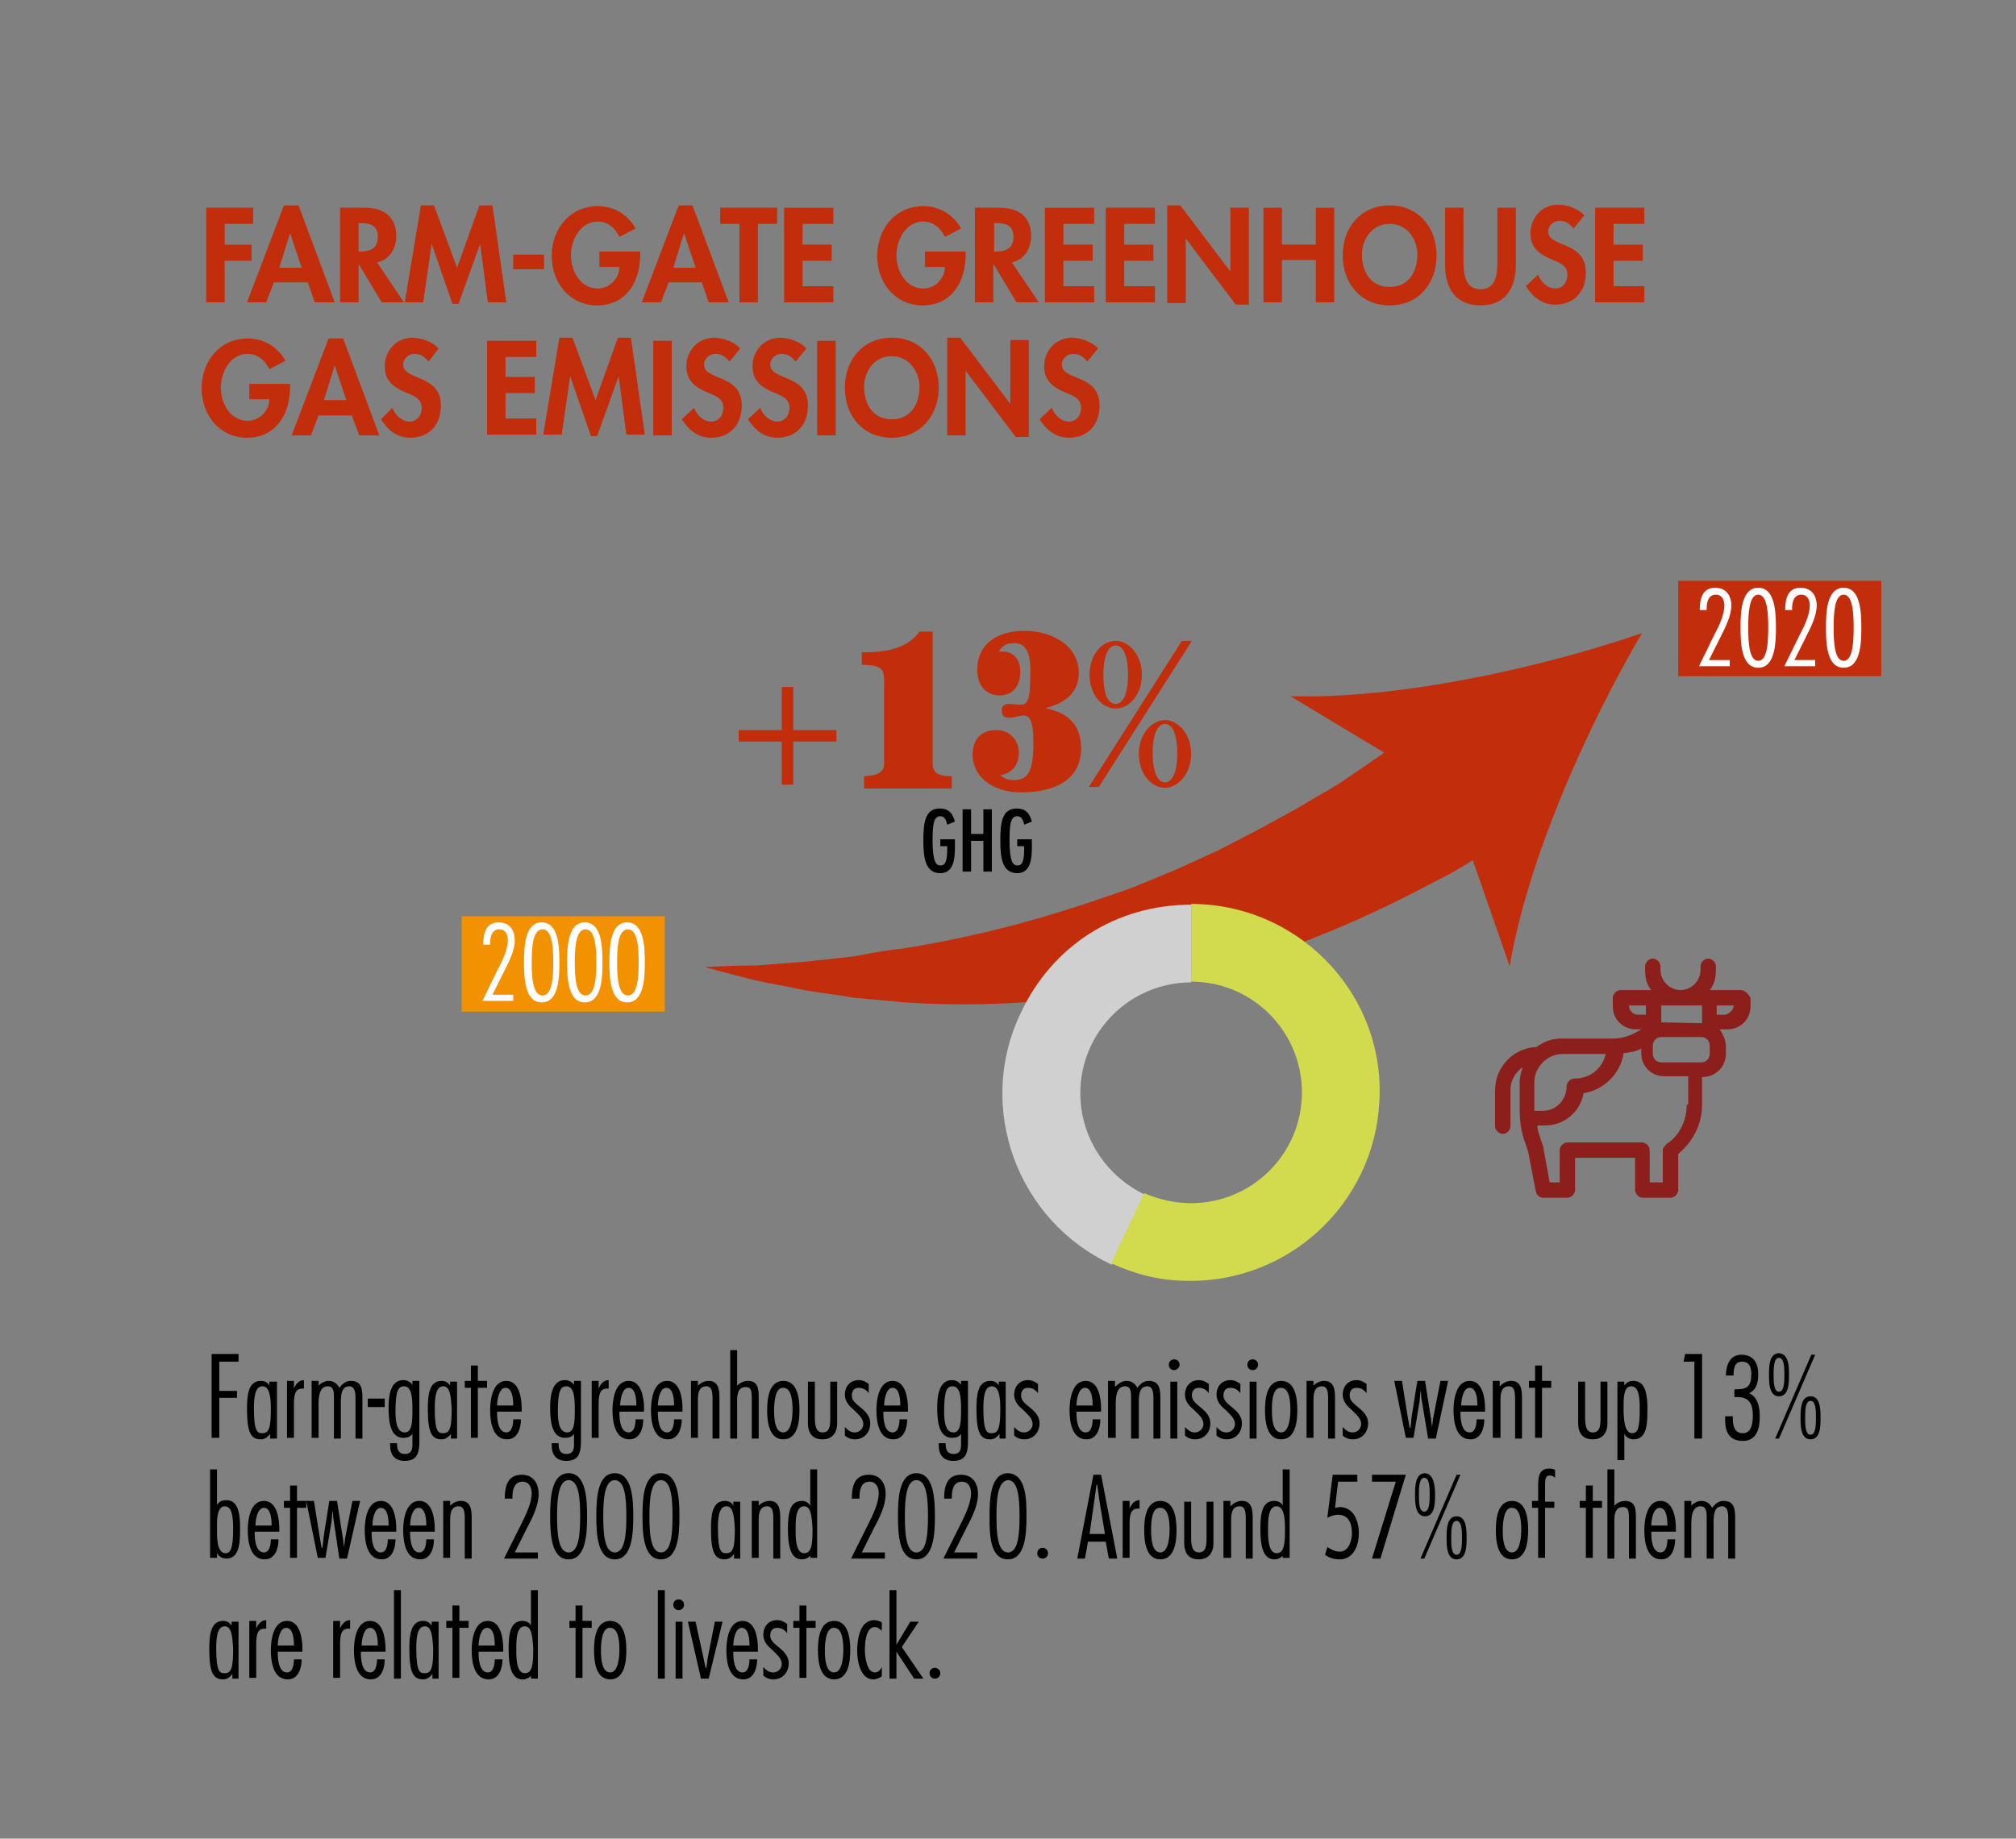 <?xml version="1.0" encoding="utf-8"?>
<!-- Generator: Adobe Illustrator 26.5.0, SVG Export Plug-In . SVG Version: 6.00 Build 0)  -->
<svg version="1.1" id="Layer_1" xmlns="http://www.w3.org/2000/svg" xmlns:xlink="http://www.w3.org/1999/xlink" x="0px" y="0px"
	 viewBox="0 0 262 239" style="enable-background:new 0 0 262 239;" xml:space="preserve">
<rect x="0" y="0" width="262" height="239" fill="#808080" stroke="none"/>
<style type="text/css">
	.st0{enable-background:new    ;}
	.st1{fill:#C22E0C;}
	.st2{fill:#8C1F1C;}
	.st3{fill:#F39200;}
	.st4{fill:#FFFFFF;}
	.st5{fill:#D0D0D0;}
	.st6{fill:#D2DA4D;}
</style>
<g class="st0">
	<path class="st1" d="M29.2,29.1v2.7h3.5v2.1h-3.5v5.4h-2.4V27h6.1v2.1H29.2z"/>
</g>
<g class="st0">
	<path class="st1" d="M35.6,36.7l-1,2.6h-2.5l4.8-12.6h1.9l4.7,12.6h-2.6l-0.9-2.6H35.6z M37.7,30.3L37.7,30.3l-1.4,4.5h2.9
		L37.7,30.3z"/>
	<path class="st1" d="M52.5,39.3h-2.9l-3-5h0v5h-2.4V27h3.2c2.4,0,4.1,1.1,4.1,3.7c0,1.6-0.9,3.1-2.5,3.4L52.5,39.3z M46.5,32.7h0.3
		c1.3,0,2.3-0.4,2.3-1.9c0-1.5-1-1.8-2.2-1.8h-0.3V32.7z"/>
	<path class="st1" d="M62.4,31.7L62.4,31.7l-2.8,7.8h-0.8l-2.7-7.8h0L55,39.3h-2.4l2.1-12.6h1.7l3,8.1l2.9-8.1H64l1.8,12.6h-2.4
		L62.4,31.7z"/>
	<path class="st1" d="M70.7,33.2V35h-4v-1.9H70.7z"/>
	<path class="st1" d="M83.2,32.8v0.3c0,3.5-1.8,6.6-5.6,6.6c-3.6,0-5.9-3-5.9-6.4c0-3.5,2.3-6.5,6-6.5c2.1,0,3.9,1.1,4.9,2.9
		l-2.1,1.1c-0.5-1.1-1.5-2-2.8-2c-2.3,0-3.5,2.4-3.5,4.4c0,2,1.2,4.3,3.5,4.3c1.5,0,2.8-1.3,2.8-2.8h-2.6v-2H83.2z"/>
	<path class="st1" d="M86.9,36.7l-1,2.6h-2.5l4.8-12.6H90l4.7,12.6h-2.6l-0.9-2.6H86.9z M88.9,30.3L88.9,30.3l-1.4,4.5h2.9
		L88.9,30.3z"/>
</g>
<g class="st0">
	<path class="st1" d="M98.5,39.3h-2.4V29.1h-2.5V27h7.4v2.1h-2.5V39.3z"/>
	<path class="st1" d="M104.3,29.1v2.7h3.8v2.1h-3.8v3.3h4v2.1h-6.4V27h6.4v2.1H104.3z"/>
	<path class="st1" d="M125.5,32.8v0.3c0,3.5-1.8,6.6-5.6,6.6c-3.6,0-5.9-3-5.9-6.4c0-3.5,2.3-6.5,6-6.5c2.1,0,3.9,1.1,4.9,2.9
		l-2.1,1.1c-0.5-1.1-1.5-2-2.8-2c-2.3,0-3.5,2.4-3.5,4.4c0,2,1.2,4.3,3.5,4.3c1.5,0,2.8-1.3,2.8-2.8h-2.6v-2H125.5z"/>
	<path class="st1" d="M135,39.3h-2.9l-3-5h0v5h-2.4V27h3.2c2.4,0,4.1,1.1,4.1,3.7c0,1.6-0.9,3.1-2.5,3.4L135,39.3z M129.1,32.7h0.3
		c1.3,0,2.3-0.4,2.3-1.9c0-1.5-1-1.8-2.2-1.8h-0.3V32.7z"/>
	<path class="st1" d="M138.2,29.1v2.7h3.8v2.1h-3.8v3.3h4v2.1h-6.4V27h6.4v2.1H138.2z"/>
	<path class="st1" d="M146.1,29.1v2.7h3.8v2.1h-3.8v3.3h4v2.1h-6.4V27h6.4v2.1H146.1z"/>
	<path class="st1" d="M151.7,26.7h1.7l6.5,8.6h0V27h2.4v12.6h-1.7l-6.5-8.6h0v8.4h-2.4V26.7z"/>
	<path class="st1" d="M171,31.9V27h2.4v12.3H171v-5.5h-4.4v5.5h-2.4V27h2.4v4.8H171z"/>
	<path class="st1" d="M180.6,39.7c-3.8,0-6.1-2.9-6.1-6.5c0-3.7,2.4-6.5,6.1-6.5s6.1,2.8,6.1,6.5C186.7,36.8,184.4,39.7,180.6,39.7z
		 M180.6,29.1c-2.3,0-3.6,2-3.6,4c0,1.9,0.9,4.2,3.6,4.2s3.6-2.3,3.6-4.2C184.2,31.1,182.9,29.1,180.6,29.1z"/>
	<path class="st1" d="M187.8,27h2.4v6.9c0,1.5,0.1,3.7,2.2,3.7s2.2-2.1,2.2-3.7V27h2.4v7.4c0,3-1.3,5.3-4.6,5.3s-4.6-2.3-4.6-5.3V27
		z"/>
	<path class="st1" d="M204.5,29.7c-0.5-0.6-1-1-1.8-1c-0.8,0-1.5,0.6-1.5,1.4c0,2.1,4.9,1.2,4.9,5.3c0,2.5-1.5,4.2-4,4.2
		c-1.7,0-2.9-1-3.8-2.4l1.6-1.5c0.3,0.9,1.2,1.8,2.2,1.8c1,0,1.6-0.8,1.6-1.8c0-1.3-1.2-1.6-2.1-2c-1.6-0.7-2.7-1.5-2.7-3.4
		c0-2,1.5-3.7,3.6-3.7c1.1,0,2.6,0.5,3.4,1.4L204.5,29.7z"/>
	<path class="st1" d="M209.7,29.1v2.7h3.8v2.1h-3.8v3.3h4v2.1h-6.4V27h6.4v2.1H209.7z"/>
</g>
<g class="st0">
	<path class="st1" d="M37.7,50v0.3c0,3.5-1.8,6.6-5.6,6.6c-3.6,0-5.9-3-5.9-6.4c0-3.5,2.3-6.5,6-6.5c2.1,0,3.9,1.1,4.9,2.9L35,48
		c-0.5-1.1-1.5-2-2.8-2c-2.3,0-3.5,2.4-3.5,4.4c0,2,1.2,4.3,3.5,4.3c1.5,0,2.8-1.3,2.8-2.8h-2.6v-2H37.7z"/>
	<path class="st1" d="M41.4,54l-1,2.6h-2.5l4.8-12.6h1.9l4.7,12.6h-2.6L45.7,54H41.4z M43.5,47.5L43.5,47.5L42.1,52H45L43.5,47.5z"
		/>
	<path class="st1" d="M55.7,47c-0.5-0.6-1-1-1.8-1c-0.8,0-1.5,0.6-1.5,1.4c0,2.1,4.9,1.2,4.9,5.3c0,2.5-1.5,4.2-4,4.2
		c-1.7,0-2.9-1-3.8-2.4L51,53c0.3,0.9,1.2,1.8,2.2,1.8c1,0,1.6-0.8,1.6-1.8c0-1.3-1.2-1.6-2.1-2c-1.6-0.7-2.7-1.5-2.7-3.4
		c0-2,1.5-3.7,3.6-3.7c1.1,0,2.6,0.5,3.4,1.4L55.7,47z"/>
	<path class="st1" d="M65.7,46.3v2.7h3.8v2.1h-3.8v3.3h4v2.1h-6.4V44.3h6.4v2.1H65.7z"/>
	<path class="st1" d="M80.4,48.9L80.4,48.9l-2.8,7.8h-0.8l-2.7-7.8h0l-1.1,7.6h-2.4l2.1-12.6h1.7l3,8.1l2.9-8.1H82l1.8,12.6h-2.4
		L80.4,48.9z"/>
	<path class="st1" d="M87.3,56.6h-2.4V44.3h2.4V56.6z"/>
	<path class="st1" d="M94.8,47c-0.5-0.6-1-1-1.8-1c-0.8,0-1.5,0.6-1.5,1.4c0,2.1,4.9,1.2,4.9,5.3c0,2.5-1.5,4.2-4,4.2
		c-1.7,0-2.9-1-3.8-2.4l1.6-1.5c0.3,0.9,1.2,1.8,2.2,1.8c1,0,1.6-0.8,1.6-1.8c0-1.3-1.2-1.6-2.1-2c-1.6-0.7-2.7-1.5-2.7-3.4
		c0-2,1.5-3.7,3.6-3.7c1.1,0,2.6,0.5,3.4,1.4L94.8,47z"/>
	<path class="st1" d="M103.4,47c-0.5-0.6-1-1-1.8-1c-0.8,0-1.5,0.6-1.5,1.4c0,2.1,4.9,1.2,4.9,5.3c0,2.5-1.5,4.2-4,4.2
		c-1.7,0-2.9-1-3.8-2.4l1.6-1.5c0.3,0.9,1.2,1.8,2.2,1.8c1,0,1.6-0.8,1.6-1.8c0-1.3-1.2-1.6-2.1-2c-1.6-0.7-2.7-1.5-2.7-3.4
		c0-2,1.5-3.7,3.6-3.7c1.1,0,2.6,0.5,3.4,1.4L103.4,47z"/>
	<path class="st1" d="M108.6,56.6h-2.4V44.3h2.4V56.6z"/>
	<path class="st1" d="M115.9,56.9c-3.8,0-6.1-2.9-6.1-6.5c0-3.7,2.4-6.5,6.1-6.5s6.1,2.8,6.1,6.5C122,54,119.6,56.9,115.9,56.9z
		 M115.9,46.3c-2.3,0-3.6,2-3.6,4c0,1.9,0.9,4.2,3.6,4.2s3.6-2.3,3.6-4.2C119.5,48.3,118.1,46.3,115.9,46.3z"/>
	<path class="st1" d="M123.1,43.9h1.7l6.5,8.6h0v-8.3h2.4v12.6H132l-6.5-8.6h0v8.4h-2.4V43.9z"/>
	<path class="st1" d="M141.3,47c-0.5-0.6-1-1-1.8-1c-0.8,0-1.5,0.6-1.5,1.4c0,2.1,4.9,1.2,4.9,5.3c0,2.5-1.5,4.2-4,4.2
		c-1.7,0-2.9-1-3.8-2.4l1.6-1.5c0.3,0.9,1.2,1.8,2.2,1.8c1,0,1.6-0.8,1.6-1.8c0-1.3-1.2-1.6-2.1-2c-1.6-0.7-2.7-1.5-2.7-3.4
		c0-2,1.5-3.7,3.6-3.7c1.1,0,2.6,0.5,3.4,1.4L141.3,47z"/>
</g>
<g class="st0">
	<path d="M31,177h-2.5v3.8h2.3v0.9h-2.3v5.2h-1v-10.9H31V177z"/>
	<path d="M36,187h-0.9v-0.6h0c-0.3,0.4-0.7,0.7-1.2,0.7c-1.2,0-1.8-0.7-1.8-3.9c0-1.7,0.1-3.7,1.8-3.7c0.5,0,0.9,0.2,1.1,0.6h0v-0.5
		H36V187z M34.1,180.2c-1,0-1.1,1.6-1.1,2.9c0,3.1,0.5,3.2,1.1,3.2c0.9,0,1.1-0.8,1.1-3.2C35.2,181.5,35,180.2,34.1,180.2z"/>
	<path d="M38.2,180.5L38.2,180.5c0.2-0.5,0.6-1.1,1.3-1.1v1.1l-0.2,0c-1,0-1.1,0.9-1.1,2.1v4.3h-0.9v-7.4h0.9V180.5z"/>
	<path d="M41.3,180.2L41.3,180.2c0.4-0.4,0.9-0.7,1.4-0.7c0.6,0,1.1,0.3,1.4,0.9c0.4-0.5,0.8-0.9,1.5-0.9c1.4,0,1.5,1.1,1.5,2.2v5.3
		h-0.9v-5.3c0-0.7-0.1-1.5-0.8-1.5c-1.1,0-1.1,1.3-1.1,2.2v4.6h-0.9v-5.3c0-0.7,0-1.5-0.8-1.5c-1.1,0-1.2,1.4-1.2,2.3v4.4h-0.9v-7.4
		h0.9V180.2z"/>
	<path d="M47.8,181.8H50v1.1h-2.2V181.8z"/>
	<path d="M54.5,187.2c0,1.4-0.1,2.7-1.9,2.7c-1.3,0-1.9-0.8-1.9-2v-0.3h0.9v0.1c0,0.7,0.2,1.3,1,1.3c1.1,0,1-0.9,1-1.7v-0.9
		c-0.3,0.4-0.7,0.5-1.2,0.5c-1.8,0-1.9-2.5-1.9-3.9c0-1.2,0.1-3.6,1.9-3.6c0.5,0,0.9,0.2,1.2,0.6h0v-0.5h0.9V187.2z M52.6,186.2
		c1,0,1-1.5,1-3.1c0-1.4-0.1-2.9-1.1-2.9c-0.7,0-1.1,0.5-1.1,3.2C51.4,184.2,51.4,186.2,52.6,186.2z"/>
	<path d="M59.5,187h-0.9v-0.6h0c-0.3,0.4-0.7,0.7-1.2,0.7c-1.2,0-1.8-0.7-1.8-3.9c0-1.7,0.1-3.7,1.8-3.7c0.5,0,0.8,0.2,1.1,0.6h0
		v-0.5h0.9V187z M57.6,180.2c-1,0-1.1,1.6-1.1,2.9c0,3.1,0.5,3.2,1.1,3.2c0.9,0,1.1-0.8,1.1-3.2C58.6,181.5,58.5,180.2,57.6,180.2z"
		/>
	<path d="M63.3,180.4h-1.2v6.5h-0.9v-6.5h-0.8v-0.9h0.8v-2h0.9v2h1.2V180.4z"/>
	<path d="M64.6,183.5v0.2c0,0.7,0.1,2.5,1.2,2.5c0.8,0,0.9-1.2,0.9-1.7h1c0,1.1-0.4,2.6-1.8,2.6c-1.9,0-2.2-2.3-2.2-3.8
		c0-1.3,0.3-3.8,2.1-3.8c1.7,0,2,2.3,2,3.6v0.4H64.6z M66.7,182.7l0-0.1c0-0.7-0.1-2.2-1-2.2c-0.9,0-1.1,1.7-1.1,2.3H66.7z"/>
	<path d="M75.5,187.2c0,1.4-0.1,2.7-1.9,2.7c-1.3,0-1.9-0.8-1.9-2v-0.3h0.9v0.1c0,0.7,0.2,1.3,1,1.3c1.1,0,1-0.9,1-1.7v-0.9
		c-0.3,0.4-0.7,0.5-1.2,0.5c-1.8,0-1.9-2.5-1.9-3.9c0-1.2,0.1-3.6,1.9-3.6c0.5,0,0.9,0.2,1.2,0.6h0v-0.5h0.9V187.2z M73.7,186.2
		c1,0,1-1.5,1-3.1c0-1.4-0.1-2.9-1.1-2.9c-0.7,0-1.1,0.5-1.1,3.2C72.5,184.2,72.5,186.2,73.7,186.2z"/>
	<path d="M77.8,180.5L77.8,180.5c0.2-0.5,0.6-1.1,1.3-1.1v1.1l-0.2,0c-1,0-1.1,0.9-1.1,2.1v4.3h-0.9v-7.4h0.9V180.5z"/>
	<path d="M80.5,183.5v0.2c0,0.7,0.1,2.5,1.2,2.5c0.8,0,0.9-1.2,0.9-1.7h1c0,1.1-0.4,2.6-1.8,2.6c-1.9,0-2.2-2.3-2.2-3.8
		c0-1.3,0.3-3.8,2.1-3.8c1.7,0,2,2.3,2,3.6v0.4H80.5z M82.7,182.7l0-0.1c0-0.7-0.1-2.2-1-2.2c-0.9,0-1.1,1.7-1.1,2.3H82.7z"/>
	<path d="M85.5,183.5v0.2c0,0.7,0.1,2.5,1.2,2.5c0.8,0,0.9-1.2,0.9-1.7h1c0,1.1-0.4,2.6-1.8,2.6c-1.9,0-2.2-2.3-2.2-3.8
		c0-1.3,0.3-3.8,2.1-3.8c1.7,0,2,2.3,2,3.6v0.4H85.5z M87.6,182.7l0-0.1c0-0.7-0.1-2.2-1-2.2c-0.9,0-1.1,1.7-1.1,2.3H87.6z"/>
	<path d="M90.6,180.2c0.4-0.4,0.9-0.7,1.5-0.7c1.3,0,1.4,1.2,1.4,2.2v5.3h-0.9v-5.2c0-0.9-0.1-1.6-0.8-1.6c-1.1,0-1.1,1.2-1.1,1.9
		v4.8h-0.9v-7.4h0.9V180.2z"/>
	<path d="M95.7,180.2c0.4-0.4,0.9-0.7,1.5-0.7c1.4,0,1.4,1.2,1.4,2.2v5.3h-0.9v-5.1c0-1.2-0.1-1.6-0.8-1.6c-1.1,0-1.1,1.2-1.1,1.9
		v4.8h-0.9v-11.5h0.9V180.2z"/>
	<path d="M103.9,183.3c0,1.4-0.2,3.8-2.1,3.8c-1.9,0-2.1-2.4-2.1-3.8c0-1.4,0.2-3.8,2.1-3.8C103.7,179.5,103.9,181.9,103.9,183.3z
		 M100.6,183.3c0,0.7,0,2.9,1.2,2.9c1.1,0,1.2-2.2,1.2-2.9c0-0.7,0-2.9-1.2-2.9C100.7,180.3,100.6,182.5,100.6,183.3z"/>
	<path d="M105.9,179.6v4.6c0,1,0.1,2,1,2c1,0,1-1,1-2v-4.6h0.9v5.4c0,1.2-0.6,2.1-1.9,2.1c-1.3,0-1.9-0.8-1.9-2.1v-5.4H105.9z"/>
	<path d="M112.9,181.1L112.9,181.1c-0.3-0.4-0.7-0.7-1.3-0.7c-0.6,0-0.9,0.4-0.9,1c0,0.7,0.6,1.1,1.2,1.6c0.6,0.5,1.2,1.1,1.2,2
		c0,1.2-0.8,2.1-2,2.1c-0.5,0-1-0.2-1.3-0.5v-1.1c0.4,0.4,0.7,0.7,1.3,0.7c0.6,0,1.1-0.5,1.1-1.1c0-0.7-0.6-1.2-1.2-1.8
		c-0.6-0.5-1.2-1.1-1.2-2c0-1.1,0.7-1.9,1.8-1.9c0.5,0,0.9,0.2,1.3,0.5V181.1z"/>
	<path d="M114.8,183.5v0.2c0,0.7,0.1,2.5,1.2,2.5c0.8,0,0.9-1.2,0.9-1.7h1c0,1.1-0.4,2.6-1.8,2.6c-1.9,0-2.2-2.3-2.2-3.8
		c0-1.3,0.3-3.8,2.1-3.8c1.7,0,2,2.3,2,3.6v0.4H114.8z M117,182.7l0-0.1c0-0.7-0.1-2.2-1-2.2c-0.9,0-1.1,1.7-1.1,2.3H117z"/>
	<path d="M125.8,187.2c0,1.4-0.1,2.7-1.9,2.7c-1.3,0-1.9-0.8-1.9-2v-0.3h0.9v0.1c0,0.7,0.2,1.3,1,1.3c1.1,0,1-0.9,1-1.7v-0.9
		c-0.3,0.4-0.7,0.5-1.2,0.5c-1.8,0-1.9-2.5-1.9-3.9c0-1.2,0.1-3.6,1.9-3.6c0.5,0,0.9,0.2,1.2,0.6h0v-0.5h0.9V187.2z M123.9,186.2
		c1,0,1-1.5,1-3.1c0-1.4-0.1-2.9-1.1-2.9c-0.7,0-1.1,0.5-1.1,3.2C122.7,184.2,122.7,186.2,123.9,186.2z"/>
	<path d="M130.8,187h-0.9v-0.6h0c-0.3,0.4-0.7,0.7-1.2,0.7c-1.2,0-1.8-0.7-1.8-3.9c0-1.7,0.1-3.7,1.8-3.7c0.5,0,0.9,0.2,1.1,0.6h0
		v-0.5h0.9V187z M128.9,180.2c-1,0-1.1,1.6-1.1,2.9c0,3.1,0.5,3.2,1.1,3.2c0.9,0,1.1-0.8,1.1-3.2C130,181.5,129.8,180.2,128.9,180.2
		z"/>
	<path d="M134.9,181.1L134.9,181.1c-0.3-0.4-0.7-0.7-1.3-0.7c-0.6,0-0.9,0.4-0.9,1c0,0.7,0.6,1.1,1.2,1.6c0.6,0.5,1.2,1.1,1.2,2
		c0,1.2-0.8,2.1-2,2.1c-0.5,0-1-0.2-1.3-0.5v-1.1c0.4,0.4,0.7,0.7,1.3,0.7c0.6,0,1.1-0.5,1.1-1.1c0-0.7-0.6-1.2-1.2-1.8
		c-0.6-0.5-1.2-1.1-1.2-2c0-1.1,0.7-1.9,1.8-1.9c0.5,0,0.9,0.2,1.3,0.5V181.1z"/>
	<path d="M139.9,183.5v0.2c0,0.7,0.1,2.5,1.2,2.5c0.8,0,0.9-1.2,0.9-1.7h1c0,1.1-0.4,2.6-1.8,2.6c-1.9,0-2.2-2.3-2.2-3.8
		c0-1.3,0.3-3.8,2.1-3.8c1.7,0,2,2.3,2,3.6v0.4H139.9z M142,182.7l0-0.1c0-0.7-0.1-2.2-1-2.2c-0.9,0-1.1,1.7-1.1,2.3H142z"/>
	<path d="M145,180.2L145,180.2c0.4-0.4,0.9-0.7,1.4-0.7c0.6,0,1.1,0.3,1.4,0.9c0.4-0.5,0.8-0.9,1.5-0.9c1.4,0,1.5,1.1,1.5,2.2v5.3
		h-0.9v-5.3c0-0.7-0.1-1.5-0.8-1.5c-1.1,0-1.1,1.3-1.1,2.2v4.6H147v-5.3c0-0.7,0-1.5-0.8-1.5c-1.1,0-1.2,1.4-1.2,2.3v4.4H144v-7.4
		h0.9V180.2z"/>
	<path d="M152.6,178.1c-0.4,0-0.7-0.3-0.7-0.7c0-0.4,0.3-0.7,0.7-0.7c0.4,0,0.7,0.3,0.7,0.7C153.3,177.8,152.9,178.1,152.6,178.1z
		 M153,187h-0.9v-7.4h0.9V187z"/>
	<path d="M157.1,181.1L157.1,181.1c-0.3-0.4-0.7-0.7-1.3-0.7c-0.6,0-0.9,0.4-0.9,1c0,0.7,0.6,1.1,1.2,1.6c0.6,0.5,1.2,1.1,1.2,2
		c0,1.2-0.8,2.1-2,2.1c-0.5,0-1-0.2-1.3-0.5v-1.1c0.4,0.4,0.7,0.7,1.3,0.7c0.6,0,1.1-0.5,1.1-1.1c0-0.7-0.6-1.2-1.2-1.8
		c-0.6-0.5-1.2-1.1-1.2-2c0-1.1,0.7-1.9,1.8-1.9c0.5,0,0.9,0.2,1.3,0.5V181.1z"/>
	<path d="M161.2,181.1L161.2,181.1c-0.3-0.4-0.7-0.7-1.3-0.7c-0.6,0-0.9,0.4-0.9,1c0,0.7,0.6,1.1,1.2,1.6c0.6,0.5,1.2,1.1,1.2,2
		c0,1.2-0.8,2.1-2,2.1c-0.5,0-1-0.2-1.3-0.5v-1.1c0.4,0.4,0.7,0.7,1.3,0.7c0.6,0,1.1-0.5,1.1-1.1c0-0.7-0.6-1.2-1.2-1.8
		c-0.6-0.5-1.2-1.1-1.2-2c0-1.1,0.7-1.9,1.8-1.9c0.5,0,0.9,0.2,1.3,0.5V181.1z"/>
	<path d="M162.8,178.1c-0.4,0-0.7-0.3-0.7-0.7c0-0.4,0.3-0.7,0.7-0.7c0.4,0,0.7,0.3,0.7,0.7C163.5,177.8,163.2,178.1,162.8,178.1z
		 M163.3,187h-0.9v-7.4h0.9V187z"/>
	<path d="M168.6,183.3c0,1.4-0.2,3.8-2.1,3.8s-2.1-2.4-2.1-3.8c0-1.4,0.2-3.8,2.1-3.8S168.6,181.9,168.6,183.3z M165.3,183.3
		c0,0.7,0,2.9,1.2,2.9c1.1,0,1.2-2.2,1.2-2.9c0-0.7,0-2.9-1.2-2.9C165.3,180.3,165.3,182.5,165.3,183.3z"/>
	<path d="M170.6,180.2c0.4-0.4,0.9-0.7,1.5-0.7c1.3,0,1.4,1.2,1.4,2.2v5.3h-0.9v-5.2c0-0.9-0.1-1.6-0.8-1.6c-1.1,0-1.1,1.2-1.1,1.9
		v4.8h-0.9v-7.4h0.9V180.2z"/>
	<path d="M177.6,181.1L177.6,181.1c-0.3-0.4-0.7-0.7-1.3-0.7c-0.6,0-0.9,0.4-0.9,1c0,0.7,0.6,1.1,1.2,1.6c0.6,0.5,1.2,1.1,1.2,2
		c0,1.2-0.8,2.1-2,2.1c-0.5,0-1-0.2-1.3-0.5v-1.1c0.4,0.4,0.7,0.7,1.3,0.7c0.6,0,1.1-0.5,1.1-1.1c0-0.7-0.6-1.2-1.2-1.8
		c-0.6-0.5-1.2-1.1-1.2-2c0-1.1,0.7-1.9,1.8-1.9c0.5,0,0.9,0.2,1.3,0.5V181.1z"/>
	<path d="M186.6,187h-1l-0.9-5.4c0-0.3,0-0.5-0.1-0.8h0c0,0.4-0.1,0.9-0.1,1.3l-0.8,4.8h-1l-1.5-7.4h1l0.7,4.4
		c0.1,0.6,0.2,1.1,0.3,1.7h0.1c0.1-0.6,0.1-1.1,0.2-1.7l0.7-4.4h1l0.8,5.1c0,0.3,0.1,0.6,0.1,0.9h0c0.1-0.5,0.1-1,0.2-1.4l0.9-4.6h1
		L186.6,187z"/>
	<path d="M189.8,183.5v0.2c0,0.7,0.1,2.5,1.2,2.5c0.8,0,0.9-1.2,0.9-1.7h1c0,1.1-0.4,2.6-1.8,2.6c-1.9,0-2.2-2.3-2.2-3.8
		c0-1.3,0.3-3.8,2.1-3.8c1.7,0,2,2.3,2,3.6v0.4H189.8z M192,182.7l0-0.1c0-0.7-0.1-2.2-1-2.2c-0.9,0-1.1,1.7-1.1,2.3H192z"/>
	<path d="M194.9,180.2c0.4-0.4,0.9-0.7,1.5-0.7c1.3,0,1.4,1.2,1.4,2.2v5.3h-0.9v-5.2c0-0.9-0.1-1.6-0.8-1.6c-1.1,0-1.1,1.2-1.1,1.9
		v4.8H194v-7.4h0.9V180.2z"/>
	<path d="M201.6,180.4h-1.2v6.5h-0.9v-6.5h-0.8v-0.9h0.8v-2h0.9v2h1.2V180.4z"/>
	<path d="M206,179.6v4.6c0,1,0.1,2,1,2c1,0,1-1,1-2v-4.6h0.9v5.4c0,1.2-0.6,2.1-1.9,2.1c-1.3,0-1.9-0.8-1.9-2.1v-5.4H206z"/>
	<path d="M211.1,180.1L211.1,180.1c0.3-0.4,0.6-0.6,1.2-0.6c1.7,0,1.8,2.2,1.8,3.7c0,1.7,0,3.9-1.8,3.9c-0.5,0-1-0.3-1.2-0.7h0v3.4
		h-0.9v-10.2h0.9V180.1z M213.1,183.2c0-1.1,0-3-1.1-3c-1,0-1,1.5-1,2.8c0,1.4,0.1,3.3,1.1,3.3C212.9,186.3,213.1,185.5,213.1,183.2
		z"/>
	<path d="M221.2,187h-1V177h-1.4l0.2-1h2.2V187z"/>
	<path d="M225.4,181.5v-0.9h0.2c1.5,0,2-0.4,2-2c0-0.8-0.2-1.6-1.2-1.6c-1,0-1.1,0.9-1.1,1.8h-1c0-1.3,0.5-2.7,2-2.7
		c1.6,0,2.2,1.1,2.2,2.5c0,1-0.2,2.1-1.2,2.5c1.2,0.5,1.4,1.9,1.4,3.1c0,1.5-0.4,3.1-2.2,3.1c-1.7,0-2.3-1.1-2.3-2.7l0-0.5h1v0.3
		c0,0.9,0.2,1.9,1.3,1.9c1.2,0,1.3-1.5,1.3-2.3c0-1.4-0.4-2.4-2-2.4H225.4z"/>
	<path d="M232.5,178.7c0,1,0,2.8-1.3,2.8c-1.3,0-1.3-1.8-1.3-2.8c0-1,0-2.8,1.3-2.8C232.5,176,232.5,177.7,232.5,178.7z
		 M230.5,178.7c0,0.9,0,2.2,0.7,2.2s0.7-1.4,0.7-2.2s0-2.2-0.7-2.2S230.5,177.9,230.5,178.7z M231.2,187h-0.5l4.7-10.9h0.5
		L231.2,187z M236.6,184.3c0,1,0,2.8-1.3,2.8s-1.3-1.8-1.3-2.8s0-2.8,1.3-2.8S236.6,183.3,236.6,184.3z M234.6,184.3
		c0,0.9,0,2.2,0.7,2.2s0.7-1.4,0.7-2.2c0-0.9,0-2.2-0.7-2.2S234.6,183.4,234.6,184.3z"/>
</g>
<g class="st0">
	<path d="M27.3,191h0.9v4.6h0c0.3-0.4,0.6-0.6,1.2-0.6c1.7,0,1.8,2.1,1.8,3.7c0,1.9-0.1,3.9-1.8,3.9c-0.5,0-1-0.3-1.2-0.7h0v0.6
		h-0.9V191z M30.3,198.7c0-1.7-0.2-2.9-1.1-2.9c-1.1,0-1,2.2-1,2.8c0,0.9-0.1,3.3,1.1,3.3C30,201.9,30.3,201.2,30.3,198.7z"/>
	<path d="M33.1,199.1v0.2c0,0.7,0.1,2.5,1.2,2.5c0.8,0,0.9-1.2,0.9-1.7h1c0,1.1-0.4,2.6-1.8,2.6c-1.9,0-2.2-2.3-2.2-3.8
		c0-1.3,0.3-3.8,2.1-3.8c1.7,0,2,2.3,2,3.6v0.4H33.1z M35.3,198.3l0-0.1c0-0.7-0.1-2.2-1-2.2c-0.9,0-1.1,1.7-1.1,2.3H35.3z"/>
	<path d="M39.8,196h-1.2v6.5h-0.9V196h-0.8v-0.9h0.8v-2h0.9v2h1.2V196z"/>
	<path d="M45.1,202.6h-1l-0.8-5.4c0-0.3,0-0.5-0.1-0.8h0c0,0.4-0.1,0.9-0.1,1.3l-0.8,4.8h-1l-1.5-7.4h1l0.7,4.4
		c0.1,0.6,0.2,1.1,0.3,1.7h0.1c0.1-0.6,0.1-1.1,0.2-1.7l0.7-4.4h1l0.8,5.1c0,0.3,0.1,0.6,0.1,0.9h0c0.1-0.5,0.1-1,0.2-1.4l0.9-4.6h1
		L45.1,202.6z"/>
	<path d="M48.3,199.1v0.2c0,0.7,0.1,2.5,1.2,2.5c0.8,0,0.9-1.2,0.9-1.7h1c0,1.1-0.4,2.6-1.8,2.6c-1.9,0-2.2-2.3-2.2-3.8
		c0-1.3,0.3-3.8,2.1-3.8c1.7,0,2,2.3,2,3.6v0.4H48.3z M50.5,198.3l0-0.1c0-0.7-0.1-2.2-1-2.2c-0.9,0-1.1,1.7-1.1,2.3H50.5z"/>
	<path d="M53.3,199.1v0.2c0,0.7,0.1,2.5,1.2,2.5c0.8,0,0.9-1.2,0.9-1.7h1c0,1.1-0.4,2.6-1.8,2.6c-1.9,0-2.2-2.3-2.2-3.8
		c0-1.3,0.3-3.8,2.1-3.8c1.7,0,2,2.3,2,3.6v0.4H53.3z M55.4,198.3l0-0.1c0-0.7-0.1-2.2-1-2.2c-0.9,0-1.1,1.7-1.1,2.3H55.4z"/>
	<path d="M58.4,195.8c0.4-0.4,0.9-0.7,1.5-0.7c1.3,0,1.4,1.2,1.4,2.2v5.3h-0.9v-5.2c0-0.9-0.1-1.6-0.8-1.6c-1.1,0-1.1,1.2-1.1,1.9
		v4.8h-0.9v-7.4h0.9V195.8z"/>
	<path d="M70,202.6h-4.5l2.2-4.4c0.6-1.2,1.4-2.8,1.4-4.1c0-0.7-0.3-1.5-1.2-1.5c-1.1,0-1.3,1.1-1.3,2v0.2h-1c0-1.5,0.3-3.1,2.2-3.1
		c1.5,0,2.2,1.1,2.2,2.5c0,1.5-0.8,3.1-1.5,4.4l-1.6,3.2h3V202.6z"/>
	<path d="M76.3,197.1c0,2.1-0.1,5.6-2.4,5.6s-2.4-3.4-2.4-5.6s0.1-5.6,2.4-5.6S76.3,195,76.3,197.1z M72.4,197.1
		c0,2,0.1,4.7,1.5,4.7s1.5-2.7,1.5-4.7s-0.1-4.7-1.5-4.7S72.4,195.2,72.4,197.1z"/>
	<path d="M82.3,197.1c0,2.1-0.1,5.6-2.4,5.6s-2.4-3.4-2.4-5.6s0.1-5.6,2.4-5.6S82.3,195,82.3,197.1z M78.4,197.1
		c0,2,0.1,4.7,1.5,4.7s1.5-2.7,1.5-4.7s-0.1-4.7-1.5-4.7S78.4,195.2,78.4,197.1z"/>
	<path d="M88.3,197.1c0,2.1-0.1,5.6-2.4,5.6s-2.4-3.4-2.4-5.6s0.1-5.6,2.4-5.6S88.3,195,88.3,197.1z M84.4,197.1
		c0,2,0.1,4.7,1.5,4.7s1.5-2.7,1.5-4.7s-0.1-4.7-1.5-4.7S84.4,195.2,84.4,197.1z"/>
	<path d="M96.3,202.6h-0.9V202h0c-0.3,0.4-0.7,0.7-1.2,0.7c-1.2,0-1.8-0.7-1.8-3.9c0-1.7,0.1-3.7,1.8-3.7c0.5,0,0.9,0.2,1.1,0.6h0
		v-0.5h0.9V202.6z M94.4,195.8c-1,0-1.1,1.6-1.1,2.9c0,3.1,0.5,3.2,1.1,3.2c0.9,0,1.1-0.8,1.1-3.2C95.4,197.1,95.3,195.8,94.4,195.8
		z"/>
	<path d="M98.5,195.8c0.4-0.4,0.9-0.7,1.5-0.7c1.3,0,1.4,1.2,1.4,2.2v5.3h-0.9v-5.2c0-0.9-0.1-1.6-0.8-1.6c-1.1,0-1.1,1.2-1.1,1.9
		v4.8h-0.9v-7.4h0.9V195.8z"/>
	<path d="M105.5,202L105.5,202c-0.3,0.4-0.7,0.7-1.3,0.7c-1.5,0-1.8-1.9-1.8-3.9c0-2,0.2-3.7,1.8-3.7c0.5,0,0.8,0.2,1.1,0.6h0V191
		h0.9v11.5h-0.9V202z M104.5,195.8c-1.1,0-1.1,1.8-1.1,2.9c0,0.7-0.1,3.2,1.1,3.2c1,0,1.1-1.2,1.1-3.2
		C105.5,197.1,105.4,195.8,104.5,195.8z"/>
	<path d="M115.1,202.6h-4.5l2.2-4.4c0.6-1.2,1.4-2.8,1.4-4.1c0-0.7-0.3-1.5-1.2-1.5c-1.1,0-1.3,1.1-1.3,2v0.2h-1
		c0-1.5,0.3-3.1,2.2-3.1c1.5,0,2.2,1.1,2.2,2.5c0,1.5-0.8,3.1-1.5,4.4l-1.6,3.2h3V202.6z"/>
	<path d="M121.5,197.1c0,2.1-0.1,5.6-2.4,5.6s-2.4-3.4-2.4-5.6s0.1-5.6,2.4-5.6S121.5,195,121.5,197.1z M117.6,197.1
		c0,2,0.1,4.7,1.5,4.7s1.5-2.7,1.5-4.7s-0.1-4.7-1.5-4.7S117.6,195.2,117.6,197.1z"/>
	<path d="M127.1,202.6h-4.5l2.2-4.4c0.6-1.2,1.4-2.8,1.4-4.1c0-0.7-0.3-1.5-1.2-1.5c-1.1,0-1.3,1.1-1.3,2v0.2h-1
		c0-1.5,0.3-3.1,2.2-3.1c1.5,0,2.2,1.1,2.2,2.5c0,1.5-0.8,3.1-1.5,4.4l-1.6,3.2h3V202.6z"/>
	<path d="M133.4,197.1c0,2.1-0.1,5.6-2.4,5.6c-2.4,0-2.4-3.4-2.4-5.6s0.1-5.6,2.4-5.6C133.4,191.6,133.4,195,133.4,197.1z
		 M129.5,197.1c0,2,0.1,4.7,1.5,4.7c1.4,0,1.5-2.7,1.5-4.7s-0.1-4.7-1.5-4.7C129.6,192.5,129.5,195.2,129.5,197.1z"/>
	<path d="M136.2,201.9c0,0.4-0.3,0.7-0.7,0.7s-0.7-0.3-0.7-0.7s0.3-0.7,0.7-0.7S136.2,201.5,136.2,201.9z"/>
	<path d="M145.2,202.6h-1.1l-0.4-2.2h-2.3l-0.4,2.2H140l2.1-10.9h1L145.2,202.6z M143.6,199.4l-0.7-4.2c-0.1-0.7-0.2-1.5-0.3-2.2
		h-0.1c-0.1,0.7-0.2,1.5-0.3,2.2l-0.6,4.2H143.6z"/>
	<path d="M146.8,196.1L146.8,196.1c0.2-0.5,0.6-1.1,1.3-1.1v1.1l-0.2,0c-1,0-1.1,0.9-1.1,2.1v4.3h-0.9v-7.4h0.9V196.1z"/>
	<path d="M152.9,198.9c0,1.4-0.2,3.8-2.1,3.8s-2.1-2.4-2.1-3.8c0-1.4,0.2-3.8,2.1-3.8S152.9,197.5,152.9,198.9z M149.6,198.9
		c0,0.7,0,2.9,1.2,2.9c1.1,0,1.2-2.2,1.2-2.9c0-0.7,0-2.9-1.2-2.9C149.6,195.9,149.6,198.1,149.6,198.9z"/>
	<path d="M154.8,195.2v4.6c0,1,0.1,2,1,2c1,0,1-1,1-2v-4.6h0.9v5.4c0,1.2-0.6,2.1-1.9,2.1c-1.3,0-1.9-0.8-1.9-2.1v-5.4H154.8z"/>
	<path d="M159.9,195.8c0.4-0.4,0.9-0.7,1.5-0.7c1.3,0,1.4,1.2,1.4,2.2v5.3h-0.9v-5.2c0-0.9-0.1-1.6-0.8-1.6c-1.1,0-1.1,1.2-1.1,1.9
		v4.8H159v-7.4h0.9V195.8z"/>
	<path d="M166.9,202L166.9,202c-0.3,0.4-0.7,0.7-1.3,0.7c-1.5,0-1.8-1.9-1.8-3.9c0-2,0.2-3.7,1.8-3.7c0.5,0,0.9,0.2,1.1,0.6h0V191
		h0.9v11.5h-0.9V202z M165.9,195.8c-1.1,0-1.1,1.8-1.1,2.9c0,0.7-0.1,3.2,1.1,3.2c1,0,1.1-1.2,1.1-3.2
		C167,197.1,166.8,195.8,165.9,195.8z"/>
	<path d="M176.3,192.6h-2.4l-0.4,3.4l0.6-0.1c1.8,0,2.5,1.8,2.5,3.4c0,1.6-0.7,3.4-2.5,3.4c-0.7,0-1.4-0.2-1.9-0.6l0.3-1
		c0.5,0.3,1,0.6,1.6,0.6c1.2,0,1.6-1.5,1.6-2.4c0-1.2-0.4-2.4-1.8-2.4c-0.5,0-1,0.2-1.4,0.4l0.7-5.6h3.2V192.6z"/>
	<path d="M182.7,191.7l-3.3,10.9h-1.1l3.1-10h-3.1v-0.9H182.7z"/>
	<path d="M186.5,194.3c0,1,0,2.8-1.3,2.8c-1.3,0-1.3-1.8-1.3-2.8s0-2.8,1.3-2.8C186.4,191.6,186.5,193.3,186.5,194.3z M184.4,194.3
		c0,0.9,0,2.2,0.7,2.2s0.7-1.4,0.7-2.2c0-0.9,0-2.2-0.7-2.2S184.4,193.5,184.4,194.3z M185.1,202.6h-0.5l4.7-10.9h0.5L185.1,202.6z
		 M190.6,199.9c0,1,0,2.8-1.3,2.8s-1.3-1.8-1.3-2.8c0-1,0-2.8,1.3-2.8S190.6,198.9,190.6,199.9z M188.6,199.9c0,0.9,0,2.2,0.7,2.2
		s0.7-1.4,0.7-2.2s0-2.2-0.7-2.2S188.6,199,188.6,199.9z"/>
	<path d="M198.6,198.9c0,1.4-0.2,3.8-2.1,3.8s-2.1-2.4-2.1-3.8c0-1.4,0.2-3.8,2.1-3.8S198.6,197.5,198.6,198.9z M195.3,198.9
		c0,0.7,0,2.9,1.2,2.9c1.1,0,1.2-2.2,1.2-2.9c0-0.7,0-2.9-1.2-2.9C195.4,195.9,195.3,198.1,195.3,198.9z"/>
	<path d="M202,196h-1.2v6.5h-0.9V196h-0.8v-0.9h0.8V193c0-1.3,0.3-2.1,1.4-2.1c0.3,0,0.6,0,0.8,0.2v1c-0.2-0.2-0.4-0.3-0.7-0.3
		c-0.5,0-0.6,0.4-0.6,1.2v2.2h1.2V196z"/>
	<path d="M208.3,196H207v6.5h-0.9V196h-0.8v-0.9h0.8v-2h0.9v2h1.2V196z"/>
	<path d="M209.7,195.8c0.4-0.4,0.9-0.7,1.5-0.7c1.4,0,1.4,1.2,1.4,2.2v5.3h-0.9v-5.1c0-1.2-0.1-1.6-0.8-1.6c-1.1,0-1.1,1.2-1.1,1.9
		v4.8h-0.9V191h0.9V195.8z"/>
	<path d="M214.6,199.1v0.2c0,0.7,0.1,2.5,1.2,2.5c0.8,0,0.9-1.2,0.9-1.7h1c0,1.1-0.4,2.6-1.8,2.6c-1.9,0-2.2-2.3-2.2-3.8
		c0-1.3,0.3-3.8,2.1-3.8c1.7,0,2,2.3,2,3.6v0.4H214.6z M216.7,198.3l0-0.1c0-0.7-0.1-2.2-1-2.2c-0.9,0-1.1,1.7-1.1,2.3H216.7z"/>
	<path d="M219.7,195.8L219.7,195.8c0.4-0.4,0.9-0.7,1.4-0.7c0.6,0,1.1,0.3,1.4,0.9c0.4-0.5,0.8-0.9,1.5-0.9c1.4,0,1.5,1.1,1.5,2.2
		v5.3h-0.9v-5.3c0-0.7-0.1-1.5-0.8-1.5c-1.1,0-1.1,1.3-1.1,2.2v4.6h-0.9v-5.3c0-0.7,0-1.5-0.8-1.5c-1.1,0-1.2,1.4-1.2,2.3v4.4h-0.9
		v-7.4h0.9V195.8z"/>
</g>
<g class="st0">
	<path d="M31.1,218.2h-0.9v-0.6h0c-0.3,0.4-0.7,0.7-1.2,0.7c-1.2,0-1.8-0.7-1.8-3.9c0-1.7,0.1-3.7,1.8-3.7c0.5,0,0.8,0.2,1.1,0.6h0
		v-0.5h0.9V218.2z M29.2,211.4c-1,0-1.1,1.6-1.1,2.9c0,3.1,0.5,3.2,1.1,3.2c0.9,0,1.1-0.8,1.1-3.2C30.2,212.7,30.1,211.4,29.2,211.4
		z"/>
	<path d="M33.3,211.7L33.3,211.7c0.2-0.5,0.6-1.1,1.3-1.1v1.1l-0.2,0c-1,0-1.1,0.9-1.1,2.1v4.3h-0.9v-7.4h0.9V211.7z"/>
	<path d="M36.1,214.7v0.2c0,0.7,0.1,2.5,1.2,2.5c0.8,0,0.9-1.2,0.9-1.7h1c0,1.1-0.4,2.6-1.8,2.6c-1.9,0-2.2-2.3-2.2-3.8
		c0-1.3,0.3-3.8,2.1-3.8c1.7,0,2,2.3,2,3.6v0.4H36.1z M38.2,213.9l0-0.1c0-0.7-0.1-2.2-1-2.2c-0.9,0-1.1,1.7-1.1,2.3H38.2z"/>
	<path d="M44.2,211.7L44.2,211.7c0.2-0.5,0.6-1.1,1.3-1.1v1.1l-0.2,0c-1,0-1.1,0.9-1.1,2.1v4.3h-0.9v-7.4h0.9V211.7z"/>
	<path d="M46.9,214.7v0.2c0,0.7,0.1,2.5,1.2,2.5c0.8,0,0.9-1.2,0.9-1.7h1c0,1.1-0.4,2.6-1.8,2.6c-1.9,0-2.2-2.3-2.2-3.8
		c0-1.3,0.3-3.8,2.1-3.8c1.7,0,2,2.3,2,3.6v0.4H46.9z M49.1,213.9l0-0.1c0-0.7-0.1-2.2-1-2.2c-0.9,0-1.1,1.7-1.1,2.3H49.1z"/>
	<path d="M52.1,218.2h-0.9v-11.5h0.9V218.2z"/>
	<path d="M57.1,218.2h-0.9v-0.6h0c-0.3,0.4-0.7,0.7-1.2,0.7c-1.2,0-1.8-0.7-1.8-3.9c0-1.7,0.1-3.7,1.8-3.7c0.5,0,0.8,0.2,1.1,0.6h0
		v-0.5h0.9V218.2z M55.2,211.4c-1,0-1.1,1.6-1.1,2.9c0,3.1,0.5,3.2,1.1,3.2c0.9,0,1.1-0.8,1.1-3.2C56.2,212.7,56.1,211.4,55.2,211.4
		z"/>
	<path d="M60.9,211.6h-1.2v6.5h-0.9v-6.5H58v-0.9h0.8v-2h0.9v2h1.2V211.6z"/>
	<path d="M62.2,214.7v0.2c0,0.7,0.1,2.5,1.2,2.5c0.8,0,0.9-1.2,0.9-1.7h1c0,1.1-0.4,2.6-1.8,2.6c-1.9,0-2.2-2.3-2.2-3.8
		c0-1.3,0.3-3.8,2.1-3.8c1.7,0,2,2.3,2,3.6v0.4H62.2z M64.3,213.9l0-0.1c0-0.7-0.1-2.2-1-2.2c-0.9,0-1.1,1.7-1.1,2.3H64.3z"/>
	<path d="M69.2,217.6L69.2,217.6c-0.3,0.4-0.7,0.7-1.3,0.7c-1.5,0-1.8-1.9-1.8-3.9c0-2,0.2-3.7,1.8-3.7c0.5,0,0.9,0.2,1.1,0.6h0
		v-4.6h0.9v11.5h-0.9V217.6z M68.2,211.4c-1.1,0-1.1,1.8-1.1,2.9c0,0.7-0.1,3.2,1.1,3.2c1,0,1.1-1.2,1.1-3.2
		C69.2,212.7,69.1,211.4,68.2,211.4z"/>
	<path d="M76.9,211.6h-1.2v6.5h-0.9v-6.5H74v-0.9h0.8v-2h0.9v2h1.2V211.6z"/>
	<path d="M81.4,214.5c0,1.4-0.2,3.8-2.1,3.8c-1.9,0-2.1-2.4-2.1-3.8c0-1.4,0.2-3.8,2.1-3.8C81.2,210.7,81.4,213.1,81.4,214.5z
		 M78.1,214.5c0,0.7,0,2.9,1.2,2.9c1.1,0,1.2-2.2,1.2-2.9c0-0.7,0-2.9-1.2-2.9C78.2,211.5,78.1,213.7,78.1,214.5z"/>
	<path d="M86.4,218.2h-0.9v-11.5h0.9V218.2z"/>
	<path d="M88.2,209.3c-0.4,0-0.7-0.3-0.7-0.7c0-0.4,0.3-0.7,0.7-0.7c0.4,0,0.7,0.3,0.7,0.7C88.9,209,88.6,209.3,88.2,209.3z
		 M88.7,218.2h-0.9v-7.4h0.9V218.2z"/>
	<path d="M92.1,218.2h-1l-1.7-7.4h1l1,4.6c0.1,0.5,0.2,0.9,0.3,1.4h0.1c0.1-0.5,0.1-0.9,0.2-1.4l0.9-4.6h1L92.1,218.2z"/>
	<path d="M95.3,214.7v0.2c0,0.7,0.1,2.5,1.2,2.5c0.8,0,0.9-1.2,0.9-1.7h1c0,1.1-0.4,2.6-1.8,2.6c-1.9,0-2.2-2.3-2.2-3.8
		c0-1.3,0.3-3.8,2.1-3.8c1.7,0,2,2.3,2,3.6v0.4H95.3z M97.4,213.9l0-0.1c0-0.7-0.1-2.2-1-2.2c-0.9,0-1.1,1.7-1.1,2.3H97.4z"/>
	<path d="M102.3,212.3L102.3,212.3c-0.3-0.4-0.7-0.7-1.3-0.7c-0.6,0-0.9,0.4-0.9,1c0,0.7,0.6,1.1,1.2,1.6c0.6,0.5,1.2,1.1,1.2,2
		c0,1.2-0.8,2.1-2,2.1c-0.5,0-1-0.2-1.3-0.5v-1.1c0.4,0.4,0.7,0.7,1.3,0.7c0.6,0,1.1-0.5,1.1-1.1c0-0.7-0.6-1.2-1.2-1.8
		c-0.6-0.5-1.2-1.1-1.2-2c0-1.1,0.7-1.9,1.8-1.9c0.5,0,0.9,0.2,1.3,0.5V212.3z"/>
	<path d="M106,211.6h-1.2v6.5h-0.9v-6.5h-0.8v-0.9h0.8v-2h0.9v2h1.2V211.6z"/>
	<path d="M110.5,214.5c0,1.4-0.2,3.8-2.1,3.8c-1.9,0-2.1-2.4-2.1-3.8c0-1.4,0.2-3.8,2.1-3.8C110.3,210.7,110.5,213.1,110.5,214.5z
		 M107.2,214.5c0,0.7,0,2.9,1.2,2.9c1.1,0,1.2-2.2,1.2-2.9c0-0.7,0-2.9-1.2-2.9C107.3,211.5,107.2,213.7,107.2,214.5z"/>
	<path d="M114.6,212c-0.2-0.2-0.5-0.5-0.9-0.5c-1.2,0-1.3,2.1-1.3,3c0,0.7,0.2,2.9,1.3,2.9c0.4,0,0.7-0.3,0.9-0.7h0v1.2
		c-0.3,0.2-0.7,0.4-1.1,0.4c-1.7,0-2.1-2.4-2.1-3.7c0-1.4,0.3-4,2.2-4c0.3,0,0.7,0.1,1,0.3V212z"/>
	<path d="M116.5,213.8L116.5,213.8l1.8-3h1.1l-2.2,3.3l2.8,4.1h-1.2l-2.3-3.5h0v3.5h-0.9v-11.5h0.9V213.8z"/>
	<path d="M122.2,217.5c0,0.4-0.3,0.7-0.7,0.7s-0.7-0.3-0.7-0.7s0.3-0.7,0.7-0.7S122.2,217.1,122.2,217.5z"/>
</g>
<path class="st2" d="M226.2,128.7h-4c0.6-0.7,0.8-1.7,0.8-2.6v-0.5c0-0.5-0.5-1-1-1c-0.5,0-1,0.5-1,1v0.5c0,1.4-1.2,2.6-2.6,2.6
	c-1.4,0-2.6-1.2-2.6-2.6v-0.5c0-0.5-0.5-1-1-1c-0.5,0-1,0.5-1,1v0.5c0,1,0.2,1.9,0.8,2.6h-4c-0.5,0-1,0.5-1,1v1.1c0,1.7,1.3,3,3,3
	h0.7c-1.1,0.7-2.3,1.2-3.6,1.2h-6.8c-1.2,0-2.3,0.4-3.2,1.1c-3,0.1-5.4,2.6-5.4,5.6v4.7c0,0.5,0.5,1,1,1c0.5,0,1-0.5,1-1v-4.7
	c0-0.5,0.1-1.9,1.6-3c-0.2,0.6-0.4,1.3-0.4,1.9v3.7c0,1.4,0.2,2.9,0.7,4.2l0.4,1.2l1,5.2c0.1,0.5,0.5,0.8,1,0.8h3.1c0.5,0,1-0.5,1-1
	v-4.2h7.8v4.2c0,0.5,0.5,1,1,1h3.6c0.5,0,1-0.5,1-1v-4.7c1.9-1.6,3.1-3.8,3.1-6.4v-3.6h0.1c1.7,0,3-1.4,3-3V136
	c0-0.8-0.4-1.6-0.8-2.2h1c1.7,0,3-1.3,3-3v-1.1C227.2,129.2,226.8,128.7,226.2,128.7L226.2,128.7z M215.9,132.9v-2.2h5.3v2.3
	c0,0,0,0-0.1,0L215.9,132.9L215.9,132.9L215.9,132.9L215.9,132.9L215.9,132.9z M212.1,131.6c-0.2-0.2-0.4-0.5-0.4-0.8v-0.1h2.2v1.2
	h-1C212.6,131.9,212.3,131.8,212.1,131.6L212.1,131.6z M208.7,137c-0.5,1.9-2,3.2-4.1,3.2c-0.5,0-1,0.5-1,1c0,1.8-1.4,3.2-3.1,3.2
	h-1.1v-3.7c0-2,1.7-3.7,3.7-3.7L208.7,137L208.7,137z M219.2,143.7c0,2-1,4-2.6,5c-0.2,0.2-0.5,0.5-0.5,0.8v4.2h-1.7v-4.2
	c0-0.5-0.5-1-1-1h-9.7c-0.5,0-1,0.5-1,1v4.2h-1.3l-0.8-4.4v-0.1l-0.4-1.2c-0.2-0.6-0.4-1.1-0.4-1.7h1c2.5,0,4.6-1.8,5-4.2
	c2.6-0.4,4.8-2.5,5.2-5.2c0.8-0.1,1.6-0.2,2.3-0.6v0.6c0,1.7,1.3,3,3,3h3.1v3.7H219.2z M222.2,137c0,0.6-0.5,1.1-1.1,1.1h-5.2
	c-0.6,0-1.1-0.5-1.1-1.1v-1.1c0-0.6,0.5-1.1,1.1-1.1h5.2c0.6,0,1.1,0.5,1.1,1.1V137L222.2,137z M225.3,130.7c0,0.2-0.1,0.6-0.4,0.8
	c-0.2,0.2-0.5,0.4-0.7,0.4h-1.1v-1.2H225.3L225.3,130.7L225.3,130.7z"/>
<polygon class="st3" points="60,119.1 60,131.5 86.4,131.5 86.4,119.1 "/>
<g class="st0">
	<path class="st4" d="M66.8,130.1h-4.1l2-4.1c0.6-1.1,1.3-2.6,1.3-3.8c0-0.7-0.3-1.4-1.1-1.4c-1,0-1.2,1-1.2,1.8v0.2h-0.9
		c0-1.4,0.3-2.9,2-2.9c1.4,0,2.1,1,2.1,2.3c0,1.4-0.8,2.9-1.4,4.1l-1.5,3h2.7V130.1z"/>
	<path class="st4" d="M72.7,125.1c0,2-0.1,5.2-2.3,5.2s-2.3-3.2-2.3-5.2c0-2,0.1-5.2,2.3-5.2S72.7,123.1,72.7,125.1z M69.1,125.1
		c0,1.8,0.1,4.3,1.4,4.3s1.4-2.5,1.4-4.3c0-1.8-0.1-4.3-1.4-4.3S69.1,123.3,69.1,125.1z"/>
	<path class="st4" d="M78.3,125.1c0,2-0.1,5.2-2.3,5.2s-2.3-3.2-2.3-5.2c0-2,0.1-5.2,2.3-5.2S78.3,123.1,78.3,125.1z M74.7,125.1
		c0,1.8,0.1,4.3,1.4,4.3s1.4-2.5,1.4-4.3c0-1.8-0.1-4.3-1.4-4.3S74.7,123.3,74.7,125.1z"/>
	<path class="st4" d="M83.8,125.1c0,2-0.1,5.2-2.3,5.2s-2.3-3.2-2.3-5.2c0-2,0.1-5.2,2.3-5.2S83.8,123.1,83.8,125.1z M80.2,125.1
		c0,1.8,0.1,4.3,1.4,4.3s1.4-2.5,1.4-4.3c0-1.8-0.1-4.3-1.4-4.3S80.2,123.3,80.2,125.1z"/>
</g>
<polygon class="st1" points="218.1,75.5 218.1,87.9 244.5,87.9 244.5,75.5 "/>
<g class="st0">
	<path class="st4" d="M224.9,86.6h-4.1l2-4.1c0.6-1.1,1.3-2.6,1.3-3.8c0-0.7-0.3-1.4-1.1-1.4c-1,0-1.2,1-1.2,1.8v0.2h-0.9
		c0-1.4,0.3-2.9,2-2.9c1.4,0,2.1,1,2.1,2.3c0,1.4-0.8,2.9-1.4,4.1l-1.5,3h2.7V86.6z"/>
	<path class="st4" d="M230.8,81.6c0,2-0.1,5.2-2.3,5.2s-2.3-3.2-2.3-5.2c0-2,0.1-5.2,2.3-5.2S230.8,79.6,230.8,81.6z M227.2,81.6
		c0,1.8,0.1,4.3,1.3,4.3s1.3-2.5,1.3-4.3s-0.1-4.3-1.3-4.3S227.2,79.8,227.2,81.6z"/>
	<path class="st4" d="M236,86.6h-4.1l2-4.1c0.6-1.1,1.3-2.6,1.3-3.8c0-0.7-0.3-1.4-1.1-1.4c-1,0-1.2,1-1.2,1.8v0.2H232
		c0-1.4,0.3-2.9,2-2.9c1.4,0,2.1,1,2.1,2.3c0,1.4-0.8,2.9-1.4,4.1l-1.5,3h2.7V86.6z"/>
	<path class="st4" d="M241.9,81.6c0,2-0.1,5.2-2.3,5.2s-2.3-3.2-2.3-5.2c0-2,0.1-5.2,2.3-5.2S241.9,79.6,241.9,81.6z M238.3,81.6
		c0,1.8,0.1,4.3,1.3,4.3s1.3-2.5,1.3-4.3s-0.1-4.3-1.3-4.3S238.3,79.8,238.3,81.6z"/>
</g>
<path class="st1" d="M91.6,125.7c2,0.6,4.2,1.1,6.4,1.7c2.2,0.5,4.3,0.8,6.5,1.3c2.2,0.4,4.3,0.6,6.5,1c2.2,0.2,4.4,0.4,6.6,0.6
	c8.9,0.6,17.8,0.1,26.6-1.2c2.2-0.4,4.4-0.8,6.6-1.2l6.6-1.6c2.2-0.6,4.3-1.3,6.5-1.9c2.2-0.7,4.2-1.4,6.4-2.3
	c2-0.8,4.2-1.7,6.2-2.6s4.1-1.9,6.1-2.9l6-3.1c1.9-1.1,3.8-2.3,5.8-3.5L184,95c-1.7,1.1-3.4,2.3-4.9,3.4l-5,3.4
	c-1.7,1.1-3.5,2-5.2,3.1c-1.8,1-3.5,1.9-5.3,2.9l-5.4,2.8c-1.8,0.8-3.7,1.7-5.5,2.5l-5.6,2.3c-1.9,0.7-3.8,1.3-5.8,2
	c-7.8,2.6-15.8,4.6-24,5.9c-2,0.2-4.2,0.6-6.2,1l-6.4,0.7l-6.4,0.5C95.9,125.5,93.8,125.6,91.6,125.7L91.6,125.7z"/>
<path class="st1" d="M213.4,82.3c-13.7,4.7-32,8.6-45.7,8.2l20.6,12.4l7.9,22.7C198.5,111.9,206.1,94.7,213.4,82.3L213.4,82.3z"/>
<g class="st0">
	<path d="M124.1,109.1v0.1c0,1.6,0.2,4.3-1.9,4.3c-1.9,0-2.2-1.9-2.2-4.2c0-2.3,0.2-4.2,2.1-4.2c1.2,0,1.7,0.6,2,1.7l-1,0.4
		c-0.1-0.5-0.3-1.1-0.9-1.1c-0.9,0-1,1.2-1,3.2c0,2.8,0.5,3.2,1,3.2c0.4,0,0.9-0.1,0.9-2V110h-0.9v-0.9H124.1z"/>
	<path d="M126.2,105.2v3.2h1.6v-3.2h1.1v8.1h-1.1v-4h-1.6v4h-1.1v-8.1H126.2z"/>
	<path d="M134.1,109.1v0.1c0,1.6,0.2,4.3-1.9,4.3c-1.9,0-2.2-1.9-2.2-4.2c0-2.3,0.2-4.2,2.1-4.2c1.2,0,1.7,0.6,2,1.7l-1,0.4
		c-0.1-0.5-0.3-1.1-0.9-1.1c-0.9,0-1,1.2-1,3.2c0,2.8,0.5,3.2,1,3.2c0.4,0,0.9-0.1,0.9-2V110h-0.9v-0.9H134.1z"/>
</g>
<g class="st0">
	<path class="st1" d="M101.6,89.3h1.5v5.6h5.6v1.5h-5.6v5.6h-1.5v-5.6h-5.6v-1.5h5.6V89.3z"/>
</g>
<g class="st0">
	<path class="st1" d="M121.2,82.1v17.1c0,1.1,0.5,1.7,2.5,1.7v1.6h-11.4v-1.6c2.1-0.1,2.6-0.7,2.6-1.7V88.5c0-1.6-0.4-2-2.9-2.1
		v-1.6c2.7,0,5.8-0.3,7.5-2.7H121.2z"/>
	<path class="st1" d="M131.2,91.5c0.3,0,0.8,0.1,1.3,0.1c1.1,0,1.4-0.4,1.4-4.5c0-2.7-0.8-3.5-2.2-3.5c-0.9,0-1.5,0.4-1.9,1.1
		c0.2,0,0.4,0,0.5,0c1.4,0,2.3,1,2.3,2.6c0,2.1-1.2,3.1-2.7,3.1c-1.6,0-2.9-1.1-2.9-3.4c0-3.1,2.4-5,6.1-5c3.6,0,7.1,1.9,7.1,5.5
		c0,2.5-1.8,3.9-4.2,4.5v0.1c2.9,0.6,4.5,2.2,4.5,5.2c0,3.7-2.9,5.7-7.8,5.7c-3.8,0-6.3-2.1-6.3-4.9c0-2.2,1.3-3.2,3.1-3.2
		c1.8,0,2.9,1.4,2.9,2.9c0,1.7-0.8,2.6-2.4,3c0.4,0.3,0.9,0.6,1.7,0.6c1.6,0,2.6-0.6,2.6-4.8c0-3-0.5-3.6-1.3-3.6
		c-0.4,0-1.3,0.3-1.7,0.3c-0.8,0-1.1-0.2-1.1-0.9C130.1,91.8,130.5,91.5,131.2,91.5z"/>
</g>
<g class="st0">
	<path class="st1" d="M141.5,102.3l12.1-19h1.3l-12.1,19H141.5z M145,83.3c1.6,0,3.4,1.7,3.4,4.4s-1.7,4.4-3.4,4.4s-3.4-1.7-3.4-4.4
		S143.3,83.3,145,83.3z M145,91.5c0.9,0,1.6-1.2,1.6-3.8s-0.7-3.8-1.6-3.8s-1.6,1.2-1.6,3.8S144,91.5,145,91.5z M151.4,93.6
		c1.6,0,3.4,1.7,3.4,4.4c0,2.6-1.7,4.4-3.4,4.4s-3.4-1.7-3.4-4.4C148,95.3,149.8,93.6,151.4,93.6z M151.4,101.7
		c0.9,0,1.6-1.2,1.6-3.8c0-2.6-0.7-3.8-1.6-3.8s-1.6,1.2-1.6,3.8C149.8,100.5,150.5,101.7,151.4,101.7z"/>
</g>
<path class="st5" d="M140.4,142.1c0-8,6.5-14.4,14.4-14.4l0,0v-10.1c-9.7,0-18.1,5.3-22.2,14.2c-5.8,12.2-0.4,26.9,11.9,32.6
	l4.3-9.1C143.8,152.9,140.4,147.9,140.4,142.1L140.4,142.1z"/>
<path class="st6" d="M154.8,117.5v10.1c8,0,14.4,6.5,14.4,14.4c0,8-6.5,14.4-14.4,14.4c-2.2,0-4.2-0.5-6.1-1.3l-4.3,9.1
	c3.5,1.6,6.6,2.3,10.3,2.3c13.6,0,24.6-11,24.6-24.6C179.4,128.6,168.4,117.5,154.8,117.5L154.8,117.5z"/>
</svg>
